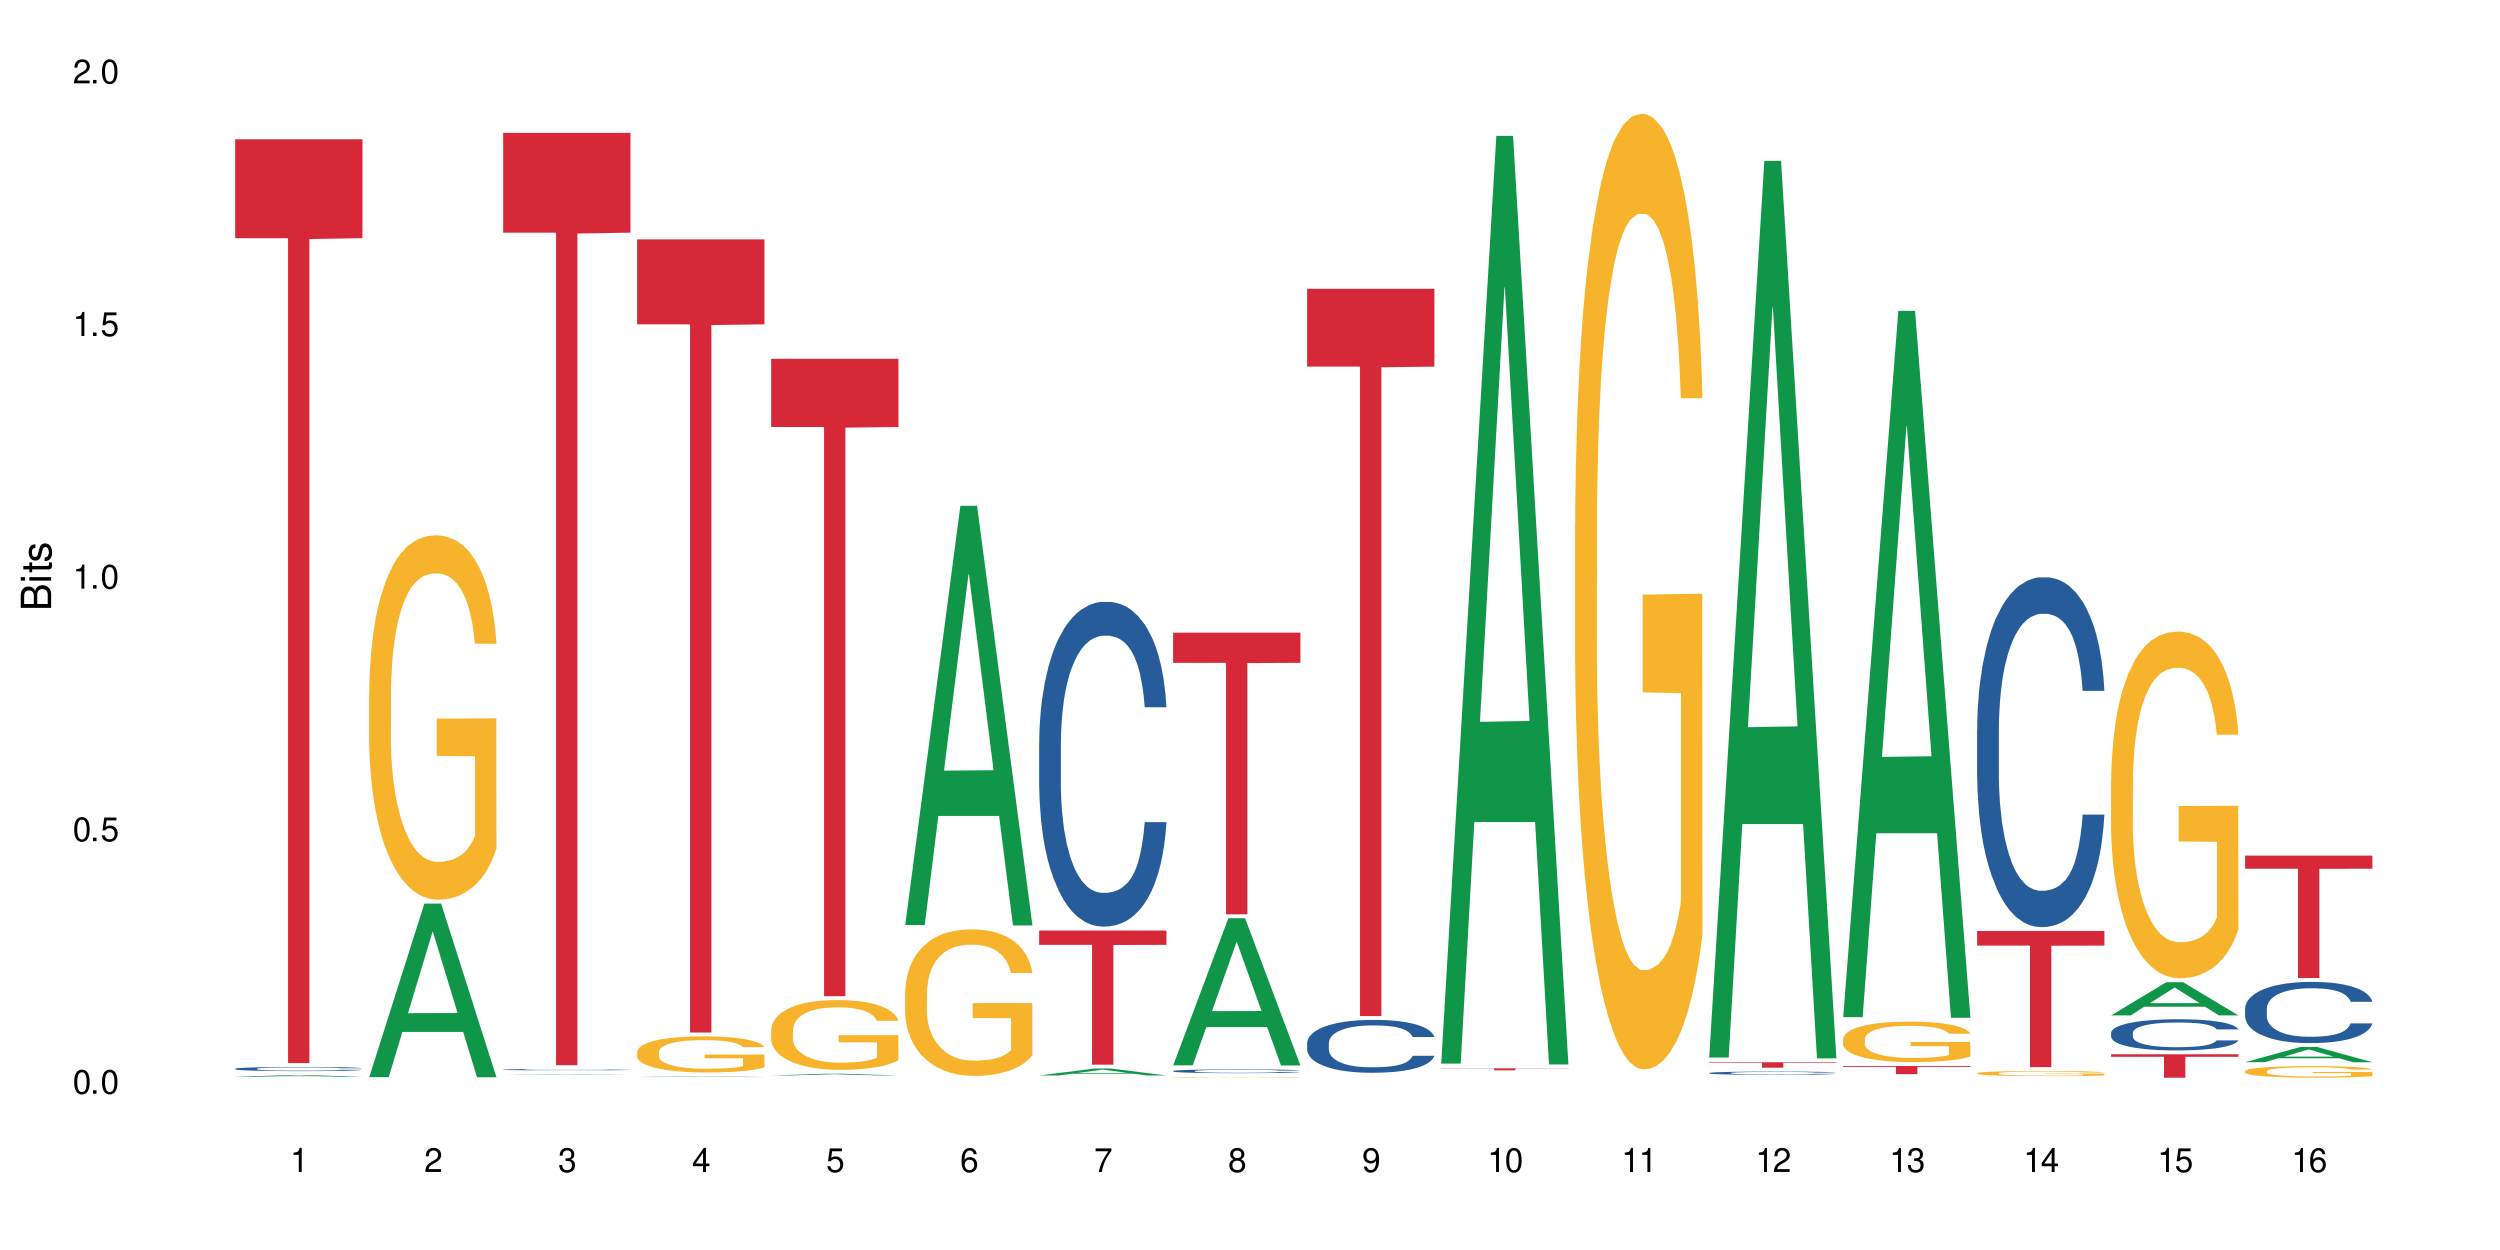 <?xml version="1.0" encoding="UTF-8"?>
<svg xmlns="http://www.w3.org/2000/svg" xmlns:xlink="http://www.w3.org/1999/xlink" width="720" height="360" viewBox="0 0 720 360">
<defs>
<g>
<g id="glyph-0-0">
</g>
<g id="glyph-0-1">
<path d="M 2.641 -6.938 C 2 -6.938 1.422 -6.656 1.078 -6.172 C 0.641 -5.562 0.406 -4.641 0.406 -3.359 C 0.406 -1.016 1.188 0.219 2.641 0.219 C 4.078 0.219 4.859 -1.016 4.859 -3.297 C 4.859 -4.641 4.656 -5.547 4.203 -6.172 C 3.844 -6.656 3.281 -6.938 2.641 -6.938 Z M 2.641 -6.188 C 3.547 -6.188 4 -5.25 4 -3.375 C 4 -1.406 3.562 -0.484 2.625 -0.484 C 1.734 -0.484 1.281 -1.438 1.281 -3.344 C 1.281 -5.25 1.734 -6.188 2.641 -6.188 Z M 2.641 -6.188 "/>
</g>
<g id="glyph-0-2">
<path d="M 1.828 -1 L 0.828 -1 L 0.828 0 L 1.828 0 Z M 1.828 -1 "/>
</g>
<g id="glyph-0-3">
<path d="M 4.562 -6.797 L 1.062 -6.797 L 0.547 -3.094 L 1.328 -3.094 C 1.719 -3.562 2.047 -3.734 2.578 -3.734 C 3.484 -3.734 4.062 -3.109 4.062 -2.094 C 4.062 -1.125 3.484 -0.531 2.578 -0.531 C 1.828 -0.531 1.375 -0.906 1.188 -1.672 L 0.328 -1.672 C 0.453 -1.109 0.547 -0.844 0.75 -0.594 C 1.125 -0.078 1.828 0.219 2.594 0.219 C 3.969 0.219 4.922 -0.781 4.922 -2.219 C 4.922 -3.562 4.031 -4.484 2.719 -4.484 C 2.25 -4.484 1.859 -4.359 1.469 -4.062 L 1.734 -5.969 L 4.562 -5.969 Z M 4.562 -6.797 "/>
</g>
<g id="glyph-0-4">
<path d="M 2.484 -4.938 L 2.484 0 L 3.328 0 L 3.328 -6.938 L 2.766 -6.938 C 2.469 -5.875 2.281 -5.734 0.984 -5.562 L 0.984 -4.938 Z M 2.484 -4.938 "/>
</g>
<g id="glyph-0-5">
<path d="M 4.859 -0.828 L 1.281 -0.828 C 1.359 -1.406 1.672 -1.781 2.5 -2.281 L 3.469 -2.828 C 4.406 -3.344 4.906 -4.062 4.906 -4.906 C 4.906 -5.484 4.672 -6.031 4.266 -6.406 C 3.859 -6.766 3.375 -6.938 2.719 -6.938 C 1.859 -6.938 1.219 -6.625 0.844 -6.031 C 0.609 -5.672 0.5 -5.234 0.484 -4.531 L 1.328 -4.531 C 1.359 -5.016 1.406 -5.281 1.531 -5.516 C 1.75 -5.938 2.188 -6.203 2.703 -6.203 C 3.469 -6.203 4.031 -5.641 4.031 -4.891 C 4.031 -4.344 3.719 -3.859 3.125 -3.516 L 2.234 -3 C 0.812 -2.172 0.406 -1.531 0.328 -0.016 L 4.859 -0.016 Z M 4.859 -0.828 "/>
</g>
<g id="glyph-0-6">
<path d="M 2.125 -3.188 L 2.578 -3.188 C 3.5 -3.188 3.984 -2.766 3.984 -1.922 C 3.984 -1.062 3.469 -0.531 2.594 -0.531 C 1.656 -0.531 1.203 -1 1.156 -2.016 L 0.312 -2.016 C 0.344 -1.453 0.438 -1.094 0.609 -0.781 C 0.953 -0.109 1.625 0.219 2.547 0.219 C 3.953 0.219 4.859 -0.625 4.859 -1.938 C 4.859 -2.828 4.516 -3.297 3.703 -3.594 C 4.344 -3.844 4.656 -4.328 4.656 -5.031 C 4.656 -6.219 3.875 -6.938 2.578 -6.938 C 1.203 -6.938 0.484 -6.172 0.453 -4.703 L 1.297 -4.703 C 1.312 -5.125 1.344 -5.359 1.453 -5.578 C 1.641 -5.969 2.062 -6.203 2.594 -6.203 C 3.344 -6.203 3.797 -5.75 3.797 -5 C 3.797 -4.516 3.609 -4.219 3.25 -4.047 C 3.016 -3.953 2.703 -3.922 2.125 -3.906 Z M 2.125 -3.188 "/>
</g>
<g id="glyph-0-7">
<path d="M 3.141 -1.672 L 3.141 0 L 3.984 0 L 3.984 -1.672 L 4.984 -1.672 L 4.984 -2.438 L 3.984 -2.438 L 3.984 -6.938 L 3.359 -6.938 L 0.266 -2.578 L 0.266 -1.672 Z M 3.141 -2.438 L 1 -2.438 L 3.141 -5.5 Z M 3.141 -2.438 "/>
</g>
<g id="glyph-0-8">
<path d="M 4.781 -5.125 C 4.609 -6.266 3.891 -6.938 2.844 -6.938 C 2.094 -6.938 1.422 -6.578 1.031 -5.953 C 0.594 -5.266 0.406 -4.422 0.406 -3.172 C 0.406 -2 0.578 -1.25 0.984 -0.641 C 1.359 -0.078 1.953 0.219 2.703 0.219 C 3.984 0.219 4.922 -0.75 4.922 -2.094 C 4.922 -3.375 4.062 -4.281 2.844 -4.281 C 2.172 -4.281 1.641 -4.031 1.281 -3.516 C 1.281 -5.234 1.828 -6.188 2.797 -6.188 C 3.391 -6.188 3.797 -5.797 3.938 -5.125 Z M 2.734 -3.531 C 3.547 -3.531 4.062 -2.953 4.062 -2.031 C 4.062 -1.156 3.484 -0.531 2.703 -0.531 C 1.922 -0.531 1.328 -1.188 1.328 -2.078 C 1.328 -2.938 1.906 -3.531 2.734 -3.531 Z M 2.734 -3.531 "/>
</g>
<g id="glyph-0-9">
<path d="M 4.984 -6.797 L 0.438 -6.797 L 0.438 -5.969 L 4.109 -5.969 C 2.5 -3.656 1.828 -2.234 1.328 0 L 2.219 0 C 2.594 -2.172 3.453 -4.047 4.984 -6.094 Z M 4.984 -6.797 "/>
</g>
<g id="glyph-0-10">
<path d="M 3.75 -3.656 C 4.469 -4.094 4.688 -4.438 4.688 -5.078 C 4.688 -6.172 3.844 -6.938 2.641 -6.938 C 1.438 -6.938 0.594 -6.172 0.594 -5.094 C 0.594 -4.438 0.812 -4.094 1.516 -3.656 C 0.734 -3.266 0.359 -2.703 0.359 -1.922 C 0.359 -0.656 1.281 0.219 2.641 0.219 C 3.984 0.219 4.922 -0.656 4.922 -1.922 C 4.922 -2.703 4.531 -3.266 3.75 -3.656 Z M 2.641 -6.188 C 3.359 -6.188 3.812 -5.75 3.812 -5.062 C 3.812 -4.406 3.344 -3.984 2.641 -3.984 C 1.922 -3.984 1.453 -4.406 1.453 -5.078 C 1.453 -5.75 1.922 -6.188 2.641 -6.188 Z M 2.641 -3.266 C 3.484 -3.266 4.062 -2.719 4.062 -1.906 C 4.062 -1.078 3.484 -0.531 2.625 -0.531 C 1.797 -0.531 1.219 -1.094 1.219 -1.906 C 1.219 -2.719 1.781 -3.266 2.641 -3.266 Z M 2.641 -3.266 "/>
</g>
<g id="glyph-0-11">
<path d="M 0.516 -1.578 C 0.672 -0.453 1.406 0.219 2.438 0.219 C 3.188 0.219 3.859 -0.141 4.266 -0.766 C 4.688 -1.453 4.891 -2.297 4.891 -3.547 C 4.891 -4.719 4.703 -5.453 4.312 -6.078 C 3.938 -6.641 3.344 -6.938 2.594 -6.938 C 1.297 -6.938 0.359 -5.969 0.359 -4.625 C 0.359 -3.344 1.234 -2.453 2.453 -2.453 C 3.094 -2.453 3.578 -2.672 4.016 -3.203 C 4 -1.484 3.469 -0.531 2.5 -0.531 C 1.906 -0.531 1.484 -0.906 1.359 -1.578 Z M 2.578 -6.203 C 3.375 -6.203 3.969 -5.531 3.969 -4.641 C 3.969 -3.797 3.391 -3.188 2.547 -3.188 C 1.734 -3.188 1.234 -3.766 1.234 -4.688 C 1.234 -5.562 1.797 -6.203 2.578 -6.203 Z M 2.578 -6.203 "/>
</g>
<g id="glyph-1-0">
</g>
<g id="glyph-1-1">
<path d="M 0 -0.953 L 0 -4.891 C 0 -5.719 -0.234 -6.344 -0.734 -6.797 C -1.188 -7.234 -1.812 -7.469 -2.5 -7.469 C -3.547 -7.469 -4.188 -7 -4.625 -5.875 C -4.984 -6.688 -5.625 -7.094 -6.531 -7.094 C -7.172 -7.094 -7.734 -6.859 -8.141 -6.391 C -8.562 -5.922 -8.75 -5.344 -8.75 -4.5 L -8.75 -0.953 Z M -4.984 -2.062 L -7.766 -2.062 L -7.766 -4.219 C -7.766 -4.844 -7.688 -5.203 -7.453 -5.5 C -7.219 -5.812 -6.859 -5.969 -6.375 -5.969 C -5.891 -5.969 -5.531 -5.812 -5.297 -5.5 C -5.062 -5.203 -4.984 -4.844 -4.984 -4.219 Z M -0.984 -2.062 L -4 -2.062 L -4 -4.781 C -4 -5.766 -3.438 -6.359 -2.484 -6.359 C -1.547 -6.359 -0.984 -5.766 -0.984 -4.781 Z M -0.984 -2.062 "/>
</g>
<g id="glyph-1-2">
<path d="M -6.281 -1.797 L -6.281 -0.797 L 0 -0.797 L 0 -1.797 Z M -8.75 -1.797 L -8.75 -0.797 L -7.484 -0.797 L -7.484 -1.797 Z M -8.75 -1.797 "/>
</g>
<g id="glyph-1-3">
<path d="M -6.281 -3.047 L -6.281 -2.016 L -8.016 -2.016 L -8.016 -1.016 L -6.281 -1.016 L -6.281 -0.172 L -5.469 -0.172 L -5.469 -1.016 L -0.719 -1.016 C -0.078 -1.016 0.281 -1.453 0.281 -2.234 C 0.281 -2.5 0.25 -2.719 0.188 -3.047 L -0.641 -3.047 C -0.609 -2.906 -0.594 -2.766 -0.594 -2.562 C -0.594 -2.141 -0.719 -2.016 -1.156 -2.016 L -5.469 -2.016 L -5.469 -3.047 Z M -6.281 -3.047 "/>
</g>
<g id="glyph-1-4">
<path d="M -4.531 -5.25 C -5.766 -5.25 -6.469 -4.422 -6.469 -2.969 C -6.469 -1.516 -5.719 -0.562 -4.547 -0.562 C -3.562 -0.562 -3.094 -1.062 -2.734 -2.562 L -2.516 -3.484 C -2.344 -4.188 -2.094 -4.469 -1.641 -4.469 C -1.047 -4.469 -0.641 -3.875 -0.641 -3 C -0.641 -2.453 -0.797 -2 -1.062 -1.75 C -1.25 -1.594 -1.422 -1.531 -1.875 -1.469 L -1.875 -0.406 C -0.422 -0.453 0.281 -1.266 0.281 -2.922 C 0.281 -4.5 -0.5 -5.516 -1.719 -5.516 C -2.656 -5.516 -3.172 -4.984 -3.469 -3.734 L -3.703 -2.766 C -3.891 -1.953 -4.156 -1.609 -4.594 -1.609 C -5.188 -1.609 -5.547 -2.125 -5.547 -2.938 C -5.547 -3.75 -5.203 -4.172 -4.531 -4.203 Z M -4.531 -5.25 "/>
</g>
</g>
</defs>
<rect x="-72" y="-36" width="864" height="432" fill="rgb(100%, 100%, 100%)" fill-opacity="1"/>
<path fill-rule="nonzero" fill="rgb(6.275%, 58.824%, 28.235%)" fill-opacity="1" d="M 67.73 310.168 L 67.77 310.168 L 83.633 309.598 L 88.449 309.598 L 104.391 310.172 L 98.789 310.172 L 94.797 310.02 L 77.289 310.02 L 73.371 310.168 L 67.73 310.168 L 78.973 309.957 L 93.191 309.957 L 86.102 309.691 L 85.945 309.691 L 78.934 309.957 L 78.973 309.957 Z M 67.73 310.168 "/>
<path fill-rule="nonzero" fill="rgb(14.51%, 36.078%, 60%)" fill-opacity="1" d="M 67.73 307.801 L 67.777 307.801 L 67.777 307.773 L 67.91 307.73 L 68.223 307.68 L 68.535 307.641 L 69.34 307.578 L 70.457 307.516 L 71.621 307.465 L 72.469 307.438 L 73.23 307.414 L 74.973 307.375 L 76.09 307.352 L 77.297 307.336 L 78.773 307.316 L 79.848 307.305 L 82.262 307.285 L 84.051 307.277 L 88.43 307.277 L 90.219 307.281 L 91.516 307.285 L 92.945 307.293 L 94.152 307.305 L 96.254 307.328 L 98.133 307.359 L 98.98 307.379 L 100.324 307.41 L 101.352 307.445 L 102.066 307.473 L 102.871 307.516 L 103.586 307.562 L 104.125 307.621 L 104.391 307.668 L 98.133 307.668 L 97.82 307.625 L 97.461 307.59 L 96.793 307.543 L 96.121 307.512 L 95.184 307.48 L 94.332 307.457 L 93.172 307.438 L 92.141 307.426 L 91.07 307.414 L 90.039 307.406 L 88.074 307.402 L 84.945 307.402 L 83.199 307.414 L 82.262 307.422 L 80.918 307.438 L 79.98 307.449 L 78.863 307.473 L 78.102 307.492 L 77.164 307.52 L 76.492 307.543 L 75.734 307.582 L 75.285 307.609 L 74.883 307.641 L 74.527 307.676 L 74.258 307.715 L 74.078 307.754 L 73.988 307.797 L 73.988 307.965 L 74.078 308.004 L 74.305 308.051 L 74.883 308.121 L 75.734 308.176 L 76.719 308.223 L 77.656 308.258 L 78.191 308.273 L 78.906 308.289 L 80.027 308.312 L 81.637 308.336 L 82.574 308.344 L 84.004 308.352 L 85.48 308.355 L 87.449 308.355 L 89.191 308.352 L 90.352 308.348 L 91.559 308.336 L 93.215 308.32 L 94.242 308.301 L 95.137 308.281 L 95.809 308.258 L 96.254 308.242 L 96.926 308.207 L 97.461 308.172 L 97.863 308.133 L 98.133 308.094 L 104.391 308.094 L 104.125 308.137 L 103.723 308.18 L 103.32 308.215 L 102.691 308.25 L 101.977 308.285 L 100.949 308.324 L 100.102 308.352 L 98.98 308.379 L 97.953 308.398 L 96.836 308.418 L 95.184 308.438 L 94.109 308.449 L 92.945 308.461 L 91.559 308.469 L 89.816 308.477 L 87.938 308.48 L 84.316 308.48 L 82.934 308.477 L 81.098 308.465 L 78.82 308.445 L 77.164 308.426 L 75.867 308.402 L 74.75 308.383 L 73.5 308.352 L 71.891 308.305 L 70.906 308.266 L 70.234 308.234 L 69.473 308.191 L 68.938 308.152 L 68.312 308.09 L 67.863 308.012 L 67.73 307.953 Z M 67.73 307.801 "/>
<path fill-rule="nonzero" fill="rgb(83.922%, 15.686%, 22.353%)" fill-opacity="1" d="M 67.73 40.113 L 104.391 40.113 L 104.391 68.594 L 89.113 68.844 L 89.113 306.16 L 82.965 306.16 L 82.965 69.094 L 82.875 68.594 L 67.73 68.594 Z M 67.73 40.113 "/>
<path fill-rule="nonzero" fill="rgb(6.275%, 58.824%, 28.235%)" fill-opacity="1" d="M 106.32 310.211 L 106.359 310.164 L 122.223 260.23 L 127.039 260.23 L 142.98 310.258 L 137.383 310.258 L 133.387 297.199 L 115.879 297.199 L 111.961 310.211 L 106.32 310.211 L 117.562 291.797 L 131.781 291.75 L 124.691 268.406 L 124.613 268.359 L 124.535 268.5 L 117.523 291.75 L 117.562 291.797 Z M 106.32 310.211 "/>
<path fill-rule="nonzero" fill="rgb(96.863%, 70.196%, 16.863%)" fill-opacity="1" d="M 106.32 199.109 L 106.367 199.012 L 106.367 197.098 L 106.543 192.781 L 106.992 186.84 L 107.574 181.949 L 108.199 178.117 L 108.602 176.105 L 109.273 173.227 L 109.852 171.121 L 111.328 166.805 L 113.207 162.781 L 114.234 161.055 L 115.398 159.426 L 117.051 157.602 L 117.812 156.934 L 120.137 155.398 L 122.773 154.441 L 125.68 154.152 L 127.02 154.25 L 128.855 154.633 L 131.359 155.688 L 132.789 156.645 L 133.906 157.602 L 135.07 158.848 L 136.5 160.766 L 137.84 163.066 L 138.914 165.367 L 139.988 168.242 L 140.879 171.312 L 141.641 174.664 L 142.312 178.691 L 142.715 182.047 L 142.98 185.402 L 136.77 185.402 L 136.41 182.047 L 136.008 179.457 L 135.336 176.297 L 134.668 173.996 L 133.996 172.172 L 132.742 169.68 L 131.672 168.148 L 130.328 166.805 L 129.031 165.941 L 127.559 165.367 L 126.664 165.176 L 124.293 165.176 L 122.148 165.848 L 120.895 166.613 L 120.004 167.379 L 118.75 168.82 L 117.988 169.969 L 117.543 170.734 L 116.203 173.707 L 115.309 176.391 L 114.816 178.211 L 114.191 181.09 L 113.742 183.676 L 113.25 187.512 L 112.984 190.387 L 112.625 196.906 L 112.582 214.16 L 112.715 217.801 L 112.984 221.73 L 113.34 225.184 L 113.879 228.824 L 114.414 231.605 L 115.352 235.344 L 116.156 237.836 L 116.781 239.465 L 117.988 242.055 L 118.48 242.918 L 119.645 244.641 L 120.852 245.984 L 122.328 247.133 L 123.445 247.711 L 125.234 248.188 L 127.512 248.188 L 130.195 247.613 L 131.895 246.848 L 133.059 246.078 L 133.816 245.41 L 134.754 244.355 L 135.426 243.395 L 136.051 242.34 L 136.812 240.711 L 136.812 217.801 L 125.77 217.707 L 125.77 206.969 L 142.938 206.875 L 142.98 244.355 L 142.043 246.941 L 140.879 249.434 L 139.762 251.352 L 138.602 252.98 L 136.945 254.801 L 135.605 255.953 L 133.547 257.293 L 131.672 258.156 L 129.703 258.734 L 127.961 259.02 L 125.902 259.117 L 124.07 258.926 L 122.102 258.348 L 120.539 257.582 L 119.109 256.625 L 117.676 255.379 L 115.891 253.363 L 114.727 251.734 L 113.52 249.723 L 112.312 247.324 L 111.238 244.738 L 110.523 242.723 L 109.809 240.426 L 109.047 237.547 L 108.332 234.289 L 107.797 231.316 L 107.305 227.961 L 106.945 224.801 L 106.59 220.484 L 106.41 217.035 L 106.32 214.062 Z M 106.32 199.109 "/>
<path fill-rule="nonzero" fill="rgb(6.275%, 58.824%, 28.235%)" fill-opacity="1" d="M 144.91 309.531 L 144.949 309.531 L 160.812 309.371 L 165.633 309.371 L 181.574 309.531 L 175.973 309.531 L 171.977 309.488 L 154.469 309.488 L 150.551 309.531 L 144.91 309.531 L 156.152 309.473 L 170.371 309.473 L 163.281 309.398 L 163.125 309.398 L 156.113 309.473 L 156.152 309.473 Z M 144.91 309.531 "/>
<path fill-rule="nonzero" fill="rgb(14.51%, 36.078%, 60%)" fill-opacity="1" d="M 144.91 308.047 L 144.957 308.047 L 144.957 308.039 L 145.09 308.023 L 145.402 308.008 L 145.715 307.996 L 146.52 307.977 L 147.641 307.957 L 148.801 307.941 L 149.652 307.934 L 150.41 307.926 L 152.156 307.914 L 153.273 307.906 L 154.48 307.902 L 155.953 307.898 L 157.027 307.895 L 159.441 307.887 L 161.23 307.887 L 162.617 307.883 L 165.613 307.883 L 167.398 307.887 L 168.695 307.887 L 170.129 307.891 L 171.336 307.895 L 173.434 307.902 L 175.312 307.91 L 176.164 307.914 L 177.504 307.926 L 178.531 307.938 L 179.246 307.945 L 180.051 307.957 L 180.77 307.973 L 181.305 307.992 L 181.574 308.004 L 175.312 308.004 L 175 307.992 L 174.645 307.98 L 173.301 307.957 L 172.363 307.949 L 171.512 307.941 L 170.352 307.934 L 169.324 307.93 L 168.25 307.926 L 167.223 307.926 L 165.254 307.922 L 162.973 307.922 L 162.125 307.926 L 160.379 307.926 L 159.441 307.93 L 158.102 307.934 L 157.16 307.938 L 156.043 307.945 L 155.285 307.949 L 154.344 307.961 L 153.676 307.969 L 152.914 307.98 L 152.469 307.988 L 152.066 307.996 L 151.707 308.008 L 151.438 308.02 L 151.262 308.031 L 151.172 308.043 L 151.172 308.098 L 151.262 308.109 L 151.484 308.125 L 152.066 308.145 L 152.914 308.164 L 153.898 308.176 L 154.836 308.188 L 155.375 308.191 L 156.09 308.199 L 157.207 308.203 L 158.816 308.211 L 159.754 308.215 L 161.184 308.215 L 162.66 308.219 L 164.629 308.219 L 166.371 308.215 L 167.535 308.215 L 168.742 308.211 L 170.395 308.207 L 171.422 308.199 L 172.316 308.195 L 172.988 308.188 L 173.434 308.184 L 174.105 308.172 L 174.645 308.16 L 175.047 308.148 L 175.312 308.137 L 181.574 308.137 L 181.305 308.152 L 180.902 308.164 L 180.5 308.172 L 179.875 308.184 L 179.156 308.195 L 178.129 308.207 L 177.281 308.215 L 176.164 308.223 L 175.133 308.23 L 174.016 308.238 L 172.363 308.242 L 171.289 308.246 L 170.129 308.25 L 168.742 308.254 L 166.996 308.254 L 165.121 308.258 L 161.5 308.258 L 160.113 308.254 L 158.281 308.25 L 156 308.246 L 154.344 308.238 L 153.047 308.23 L 151.93 308.227 L 150.68 308.215 L 149.07 308.203 L 148.086 308.191 L 147.414 308.18 L 146.656 308.168 L 146.117 308.156 L 145.492 308.137 L 145.047 308.113 L 144.91 308.094 Z M 144.91 308.047 "/>
<path fill-rule="nonzero" fill="rgb(83.922%, 15.686%, 22.353%)" fill-opacity="1" d="M 144.91 38.262 L 181.574 38.262 L 181.574 67.004 L 166.293 67.258 L 166.293 306.77 L 160.145 306.77 L 160.145 67.508 L 160.059 67.004 L 144.91 67.004 Z M 144.91 38.262 "/>
<path fill-rule="nonzero" fill="rgb(6.275%, 58.824%, 28.235%)" fill-opacity="1" d="M 183.5 310.191 L 183.543 310.191 L 199.402 309.988 L 204.223 309.988 L 220.164 310.191 L 214.562 310.191 L 210.566 310.141 L 193.059 310.141 L 189.141 310.191 L 183.5 310.191 L 194.742 310.117 L 208.961 310.117 L 201.871 310.02 L 201.715 310.02 L 194.703 310.117 L 194.742 310.117 Z M 183.5 310.191 "/>
<path fill-rule="nonzero" fill="rgb(96.863%, 70.196%, 16.863%)" fill-opacity="1" d="M 183.5 302.934 L 183.547 302.922 L 183.547 302.734 L 183.727 302.305 L 184.172 301.719 L 184.754 301.234 L 185.379 300.855 L 185.781 300.656 L 186.453 300.371 L 187.035 300.164 L 188.508 299.734 L 190.387 299.336 L 191.414 299.164 L 192.578 299.004 L 194.23 298.824 L 194.992 298.758 L 197.316 298.605 L 199.953 298.512 L 202.859 298.484 L 204.203 298.492 L 206.035 298.531 L 208.539 298.633 L 209.969 298.73 L 211.086 298.824 L 212.25 298.949 L 213.68 299.137 L 215.02 299.363 L 216.094 299.594 L 217.168 299.879 L 218.062 300.18 L 218.82 300.512 L 219.492 300.91 L 219.895 301.242 L 220.164 301.574 L 213.949 301.574 L 213.59 301.242 L 213.188 300.988 L 212.52 300.676 L 211.848 300.445 L 211.176 300.266 L 209.926 300.02 L 208.852 299.867 L 207.512 299.734 L 206.215 299.648 L 204.738 299.594 L 203.844 299.574 L 201.477 299.574 L 199.328 299.641 L 198.078 299.715 L 197.184 299.793 L 195.93 299.934 L 195.172 300.047 L 194.723 300.125 L 193.383 300.418 L 192.488 300.684 L 191.996 300.863 L 191.371 301.148 L 190.922 301.406 L 190.434 301.785 L 190.164 302.07 L 189.805 302.715 L 189.762 304.422 L 189.895 304.781 L 190.164 305.172 L 190.52 305.512 L 191.059 305.875 L 191.594 306.148 L 192.531 306.52 L 193.336 306.766 L 193.965 306.926 L 195.172 307.184 L 195.664 307.27 L 196.824 307.441 L 198.031 307.574 L 199.508 307.688 L 200.625 307.742 L 202.414 307.789 L 204.695 307.789 L 207.375 307.734 L 209.074 307.656 L 210.238 307.582 L 210.996 307.516 L 211.938 307.41 L 212.605 307.316 L 213.234 307.211 L 213.992 307.051 L 213.992 304.781 L 202.949 304.773 L 202.949 303.711 L 220.117 303.703 L 220.164 307.41 L 219.223 307.668 L 218.062 307.914 L 216.945 308.105 L 215.781 308.266 L 214.129 308.445 L 212.785 308.559 L 210.73 308.691 L 208.852 308.777 L 206.883 308.836 L 205.141 308.863 L 203.086 308.871 L 201.25 308.852 L 199.285 308.797 L 197.719 308.719 L 196.289 308.625 L 194.859 308.504 L 193.07 308.305 L 191.906 308.141 L 190.699 307.941 L 189.492 307.707 L 188.418 307.449 L 187.703 307.25 L 186.988 307.023 L 186.23 306.738 L 185.516 306.414 L 184.977 306.121 L 184.484 305.789 L 184.129 305.477 L 183.77 305.047 L 183.59 304.707 L 183.5 304.414 Z M 183.5 302.934 "/>
<path fill-rule="nonzero" fill="rgb(83.922%, 15.686%, 22.353%)" fill-opacity="1" d="M 183.5 68.953 L 220.164 68.953 L 220.164 93.406 L 204.883 93.617 L 204.883 297.367 L 198.738 297.367 L 198.738 93.832 L 198.648 93.406 L 183.5 93.406 Z M 183.5 68.953 "/>
<path fill-rule="nonzero" fill="rgb(6.275%, 58.824%, 28.235%)" fill-opacity="1" d="M 222.094 309.734 L 222.133 309.734 L 237.996 309.23 L 242.812 309.23 L 258.754 309.734 L 253.152 309.734 L 249.156 309.602 L 231.648 309.602 L 227.73 309.734 L 222.094 309.734 L 233.332 309.547 L 247.551 309.547 L 240.461 309.312 L 240.305 309.312 L 233.293 309.547 L 233.332 309.547 Z M 222.094 309.734 "/>
<path fill-rule="nonzero" fill="rgb(96.863%, 70.196%, 16.863%)" fill-opacity="1" d="M 222.094 296.629 L 222.137 296.613 L 222.137 296.246 L 222.316 295.418 L 222.762 294.281 L 223.344 293.348 L 223.969 292.613 L 224.371 292.227 L 225.043 291.676 L 225.625 291.273 L 227.098 290.449 L 228.977 289.676 L 230.004 289.348 L 231.168 289.035 L 232.82 288.688 L 233.582 288.559 L 235.906 288.266 L 238.543 288.082 L 241.449 288.027 L 242.793 288.043 L 244.625 288.117 L 247.129 288.32 L 248.559 288.504 L 249.676 288.688 L 250.84 288.926 L 252.27 289.293 L 253.613 289.73 L 254.684 290.172 L 255.758 290.723 L 256.652 291.309 L 257.41 291.953 L 258.082 292.723 L 258.484 293.363 L 258.754 294.008 L 252.539 294.008 L 252.18 293.363 L 251.777 292.867 L 251.109 292.266 L 250.438 291.824 L 249.766 291.477 L 248.516 290.996 L 247.441 290.703 L 246.102 290.449 L 244.805 290.281 L 243.328 290.172 L 242.434 290.137 L 240.066 290.137 L 237.918 290.266 L 236.668 290.41 L 235.773 290.559 L 234.52 290.832 L 233.762 291.055 L 233.312 291.199 L 231.973 291.77 L 231.078 292.281 L 230.586 292.629 L 229.961 293.18 L 229.516 293.676 L 229.023 294.41 L 228.754 294.961 L 228.395 296.207 L 228.352 299.512 L 228.484 300.207 L 228.754 300.961 L 229.113 301.621 L 229.648 302.316 L 230.184 302.852 L 231.125 303.566 L 231.93 304.043 L 232.555 304.355 L 233.762 304.848 L 234.254 305.016 L 235.414 305.344 L 236.621 305.602 L 238.098 305.82 L 239.215 305.934 L 241.004 306.023 L 243.285 306.023 L 245.965 305.914 L 247.664 305.766 L 248.828 305.621 L 249.586 305.492 L 250.527 305.289 L 251.199 305.105 L 251.824 304.906 L 252.582 304.594 L 252.582 300.207 L 241.539 300.188 L 241.539 298.133 L 258.707 298.117 L 258.754 305.289 L 257.812 305.785 L 256.652 306.262 L 255.535 306.629 L 254.371 306.941 L 252.719 307.289 L 251.375 307.508 L 249.32 307.766 L 247.441 307.93 L 245.477 308.043 L 243.73 308.098 L 241.676 308.113 L 239.84 308.078 L 237.875 307.969 L 236.309 307.82 L 234.879 307.637 L 233.449 307.398 L 231.66 307.016 L 230.496 306.703 L 229.289 306.316 L 228.082 305.859 L 227.012 305.363 L 226.293 304.977 L 225.578 304.539 L 224.82 303.988 L 224.105 303.363 L 223.566 302.793 L 223.074 302.152 L 222.719 301.547 L 222.359 300.723 L 222.184 300.062 L 222.094 299.492 Z M 222.094 296.629 "/>
<path fill-rule="nonzero" fill="rgb(83.922%, 15.686%, 22.353%)" fill-opacity="1" d="M 222.094 103.336 L 258.754 103.336 L 258.754 122.984 L 243.473 123.16 L 243.473 286.91 L 237.328 286.91 L 237.328 123.332 L 237.238 122.984 L 222.094 122.984 Z M 222.094 103.336 "/>
<path fill-rule="nonzero" fill="rgb(6.275%, 58.824%, 28.235%)" fill-opacity="1" d="M 260.684 266.426 L 260.723 266.312 L 276.586 145.676 L 281.402 145.676 L 297.344 266.539 L 291.742 266.539 L 287.746 234.992 L 270.238 234.992 L 266.324 266.426 L 260.684 266.426 L 271.922 221.938 L 286.141 221.824 L 279.051 165.422 L 278.973 165.309 L 278.895 165.648 L 271.883 221.824 L 271.922 221.938 Z M 260.684 266.426 "/>
<path fill-rule="nonzero" fill="rgb(96.863%, 70.196%, 16.863%)" fill-opacity="1" d="M 260.684 285.734 L 260.727 285.695 L 260.727 284.926 L 260.906 283.191 L 261.352 280.801 L 261.934 278.836 L 262.559 277.293 L 262.961 276.484 L 263.633 275.328 L 264.215 274.477 L 265.691 272.742 L 267.566 271.125 L 268.598 270.43 L 269.758 269.777 L 271.414 269.043 L 272.172 268.773 L 274.496 268.156 L 277.137 267.77 L 280.043 267.656 L 281.383 267.695 L 283.215 267.848 L 285.719 268.273 L 287.148 268.656 L 288.27 269.043 L 289.43 269.543 L 290.859 270.316 L 292.203 271.242 L 293.273 272.164 L 294.348 273.32 L 295.242 274.555 L 296.004 275.906 L 296.672 277.523 L 297.074 278.871 L 297.344 280.223 L 291.129 280.223 L 290.77 278.871 L 290.367 277.832 L 289.699 276.559 L 289.027 275.637 L 288.355 274.902 L 287.105 273.898 L 286.031 273.285 L 284.691 272.742 L 283.395 272.398 L 281.918 272.164 L 281.023 272.09 L 278.656 272.09 L 276.508 272.359 L 275.258 272.668 L 274.363 272.977 L 273.113 273.555 L 272.352 274.016 L 271.906 274.324 L 270.562 275.52 L 269.668 276.598 L 269.176 277.332 L 268.551 278.488 L 268.105 279.527 L 267.613 281.07 L 267.344 282.227 L 266.988 284.848 L 266.941 291.785 L 267.074 293.25 L 267.344 294.832 L 267.703 296.219 L 268.238 297.684 L 268.773 298.801 L 269.715 300.305 L 270.52 301.309 L 271.145 301.965 L 272.352 303.004 L 272.844 303.352 L 274.004 304.043 L 275.211 304.586 L 276.688 305.047 L 277.805 305.277 L 279.594 305.473 L 281.875 305.473 L 284.559 305.238 L 286.254 304.93 L 287.418 304.621 L 288.18 304.352 L 289.117 303.93 L 289.789 303.543 L 290.414 303.121 L 291.172 302.465 L 291.172 293.25 L 280.129 293.211 L 280.129 288.895 L 297.297 288.855 L 297.344 303.93 L 296.406 304.969 L 295.242 305.973 L 294.125 306.742 L 292.961 307.398 L 291.309 308.129 L 289.965 308.594 L 287.91 309.133 L 286.031 309.48 L 284.066 309.711 L 282.32 309.828 L 280.266 309.867 L 278.434 309.789 L 276.465 309.559 L 274.898 309.25 L 273.469 308.863 L 272.039 308.363 L 270.25 307.551 L 269.086 306.898 L 267.879 306.086 L 266.672 305.125 L 265.602 304.082 L 264.887 303.273 L 264.168 302.348 L 263.41 301.191 L 262.695 299.883 L 262.156 298.688 L 261.668 297.336 L 261.309 296.066 L 260.949 294.332 L 260.773 292.941 L 260.684 291.746 Z M 260.684 285.734 "/>
<path fill-rule="nonzero" fill="rgb(6.275%, 58.824%, 28.235%)" fill-opacity="1" d="M 299.273 309.734 L 299.312 309.734 L 315.176 307.738 L 319.992 307.738 L 335.934 309.738 L 330.332 309.738 L 326.336 309.215 L 308.828 309.215 L 304.914 309.734 L 299.273 309.734 L 310.516 309 L 324.73 308.996 L 317.641 308.062 L 317.562 308.062 L 317.484 308.066 L 310.477 308.996 L 310.516 309 Z M 299.273 309.734 "/>
<path fill-rule="nonzero" fill="rgb(14.51%, 36.078%, 60%)" fill-opacity="1" d="M 299.273 214.043 L 299.316 213.957 L 299.316 211.902 L 299.453 208.656 L 299.766 204.551 L 300.078 201.73 L 300.883 196.688 L 302 191.812 L 303.164 188.051 L 304.012 185.828 L 304.773 184.121 L 306.516 180.957 L 307.633 179.332 L 308.84 177.879 L 310.316 176.426 L 311.391 175.57 L 313.805 174.203 L 315.59 173.605 L 316.977 173.348 L 319.973 173.348 L 321.762 173.691 L 323.059 174.117 L 324.488 174.801 L 325.695 175.57 L 327.797 177.453 L 329.676 179.844 L 330.523 181.215 L 331.867 183.863 L 332.895 186.43 L 333.609 188.652 L 334.414 191.812 L 335.129 195.66 L 335.664 200.02 L 335.934 203.695 L 329.676 203.695 L 329.363 200.277 L 329.004 197.629 L 328.332 194.121 L 327.664 191.645 L 326.723 189.164 L 325.875 187.539 L 324.711 185.914 L 323.684 184.891 L 322.609 184.121 L 321.582 183.605 L 319.613 183.094 L 317.336 183.094 L 316.484 183.266 L 314.742 183.949 L 313.805 184.547 L 312.461 185.742 L 311.523 186.855 L 310.406 188.566 L 309.645 190.02 L 308.707 192.242 L 308.035 194.207 L 307.277 197.027 L 306.828 199.164 L 306.426 201.559 L 306.07 204.379 L 305.801 207.371 L 305.621 210.535 L 305.531 213.613 L 305.531 226.863 L 305.621 229.941 L 305.844 233.531 L 306.426 238.746 L 307.277 243.277 L 308.258 246.871 L 309.199 249.434 L 309.734 250.633 L 310.449 252 L 311.566 253.707 L 313.176 255.418 L 314.117 256.102 L 315.547 256.785 L 317.023 257.129 L 318.988 257.129 L 320.734 256.785 L 321.895 256.359 L 323.102 255.676 L 324.758 254.223 L 325.785 252.855 L 326.68 251.23 L 327.352 249.605 L 327.797 248.238 L 328.469 245.586 L 329.004 242.68 L 329.406 239.688 L 329.676 236.781 L 335.934 236.781 L 335.664 240.203 L 335.262 243.535 L 334.859 246.016 L 334.234 249.008 L 333.52 251.656 L 332.492 254.648 L 331.641 256.617 L 330.523 258.754 L 329.496 260.375 L 328.379 261.832 L 326.723 263.539 L 325.652 264.395 L 324.488 265.164 L 323.102 265.848 L 321.359 266.445 L 319.48 266.789 L 317.738 266.875 L 315.859 266.703 L 314.473 266.359 L 312.641 265.594 L 310.359 264.055 L 308.707 262.43 L 307.41 260.805 L 306.293 259.094 L 305.039 256.785 L 303.43 253.023 L 302.445 250.117 L 301.777 247.723 L 301.016 244.391 L 300.48 241.398 L 299.855 236.609 L 299.406 230.539 L 299.273 225.84 Z M 299.273 214.043 "/>
<path fill-rule="nonzero" fill="rgb(83.922%, 15.686%, 22.353%)" fill-opacity="1" d="M 299.273 267.988 L 335.934 267.988 L 335.934 272.125 L 320.656 272.16 L 320.656 306.621 L 314.508 306.621 L 314.508 272.195 L 314.418 272.125 L 299.273 272.125 Z M 299.273 267.988 "/>
<path fill-rule="nonzero" fill="rgb(6.275%, 58.824%, 28.235%)" fill-opacity="1" d="M 337.863 306.824 L 337.902 306.781 L 353.766 264.449 L 358.582 264.449 L 374.523 306.863 L 368.922 306.863 L 364.93 295.789 L 347.422 295.789 L 343.504 306.824 L 337.863 306.824 L 349.105 291.211 L 363.32 291.172 L 356.234 271.379 L 356.156 271.336 L 356.074 271.457 L 349.066 291.172 L 349.105 291.211 Z M 337.863 306.824 "/>
<path fill-rule="nonzero" fill="rgb(14.51%, 36.078%, 60%)" fill-opacity="1" d="M 337.863 308.453 L 337.906 308.453 L 337.906 308.43 L 338.043 308.391 L 338.355 308.344 L 338.668 308.309 L 339.473 308.25 L 340.59 308.195 L 341.754 308.148 L 342.602 308.125 L 343.363 308.105 L 345.105 308.066 L 346.223 308.047 L 347.43 308.031 L 348.906 308.016 L 349.98 308.004 L 352.395 307.988 L 354.184 307.98 L 355.566 307.977 L 358.562 307.977 L 360.352 307.98 L 361.648 307.988 L 363.078 307.996 L 364.285 308.004 L 366.387 308.027 L 368.266 308.055 L 369.113 308.07 L 370.457 308.102 L 371.484 308.133 L 372.199 308.156 L 373.004 308.195 L 373.719 308.238 L 374.254 308.289 L 374.523 308.332 L 368.266 308.332 L 367.953 308.293 L 367.594 308.262 L 366.922 308.223 L 366.254 308.191 L 365.312 308.164 L 364.465 308.145 L 363.301 308.125 L 362.273 308.113 L 361.199 308.105 L 360.172 308.098 L 358.207 308.094 L 355.074 308.094 L 353.332 308.102 L 352.395 308.109 L 351.051 308.125 L 350.113 308.137 L 348.996 308.156 L 348.234 308.172 L 347.297 308.199 L 346.625 308.223 L 345.867 308.254 L 345.418 308.281 L 345.016 308.309 L 344.66 308.34 L 344.391 308.375 L 344.211 308.414 L 344.121 308.449 L 344.121 308.605 L 344.211 308.641 L 344.434 308.684 L 345.016 308.746 L 345.867 308.797 L 346.848 308.84 L 347.789 308.871 L 348.324 308.883 L 349.039 308.898 L 350.156 308.922 L 351.766 308.941 L 352.707 308.949 L 354.137 308.957 L 355.613 308.961 L 357.578 308.961 L 359.324 308.957 L 360.484 308.949 L 361.691 308.941 L 363.348 308.926 L 364.375 308.91 L 365.27 308.891 L 365.941 308.871 L 366.387 308.855 L 367.059 308.824 L 367.594 308.789 L 367.996 308.754 L 368.266 308.723 L 374.523 308.723 L 374.254 308.762 L 373.852 308.801 L 373.449 308.828 L 372.824 308.863 L 372.109 308.895 L 371.082 308.93 L 370.23 308.953 L 369.113 308.98 L 368.086 309 L 366.969 309.016 L 365.312 309.035 L 364.242 309.047 L 363.078 309.055 L 361.691 309.062 L 359.949 309.07 L 358.07 309.074 L 354.449 309.074 L 353.062 309.066 L 351.23 309.059 L 348.949 309.043 L 347.297 309.023 L 346 309.004 L 344.883 308.984 L 343.629 308.957 L 342.02 308.91 L 341.039 308.879 L 340.367 308.852 L 339.605 308.812 L 339.07 308.777 L 338.445 308.719 L 337.996 308.648 L 337.863 308.594 Z M 337.863 308.453 "/>
<path fill-rule="nonzero" fill="rgb(96.863%, 70.196%, 16.863%)" fill-opacity="1" d="M 337.863 310.273 L 337.906 310.27 L 338.086 310.262 L 338.535 310.25 L 339.113 310.238 L 339.742 310.234 L 340.145 310.23 L 340.812 310.223 L 341.395 310.219 L 342.871 310.211 L 344.75 310.207 L 345.777 310.203 L 346.938 310.199 L 348.594 310.195 L 349.352 310.195 L 351.68 310.191 L 354.316 310.191 L 357.223 310.188 L 358.562 310.191 L 362.898 310.191 L 364.332 310.195 L 365.449 310.195 L 366.609 310.199 L 368.043 310.203 L 369.383 310.207 L 370.457 310.211 L 371.527 310.215 L 372.422 310.223 L 373.184 310.227 L 373.852 310.234 L 374.254 310.242 L 374.523 310.246 L 368.309 310.246 L 367.953 310.242 L 367.551 310.234 L 366.207 310.227 L 365.539 310.223 L 364.285 310.219 L 363.211 310.215 L 361.871 310.211 L 352.438 310.211 L 351.543 310.215 L 350.293 310.215 L 349.531 310.219 L 349.086 310.219 L 347.742 310.227 L 346.848 310.23 L 346.359 310.234 L 345.73 310.238 L 345.285 310.242 L 344.793 310.25 L 344.523 310.254 L 344.168 310.266 L 344.121 310.301 L 344.258 310.305 L 344.523 310.312 L 344.883 310.32 L 345.418 310.324 L 345.957 310.332 L 346.895 310.336 L 347.699 310.344 L 348.324 310.344 L 349.531 310.352 L 350.023 310.352 L 351.188 310.355 L 352.395 310.355 L 353.867 310.359 L 363.438 310.359 L 364.598 310.355 L 366.297 310.355 L 366.969 310.352 L 367.594 310.352 L 368.355 310.348 L 368.355 310.305 L 357.312 310.305 L 357.312 310.285 L 374.48 310.285 L 374.523 310.355 L 373.586 310.359 L 372.422 310.363 L 371.305 310.367 L 370.145 310.371 L 368.488 310.375 L 367.148 310.375 L 365.09 310.379 L 361.246 310.379 L 359.504 310.383 L 355.613 310.383 L 353.645 310.379 L 352.082 310.379 L 350.648 310.375 L 349.219 310.375 L 347.43 310.371 L 346.27 310.367 L 343.855 310.359 L 342.781 310.355 L 341.352 310.348 L 340.59 310.344 L 339.875 310.336 L 339.34 310.332 L 338.848 310.324 L 338.488 310.32 L 338.133 310.312 L 337.863 310.301 Z M 337.863 310.273 "/>
<path fill-rule="nonzero" fill="rgb(83.922%, 15.686%, 22.353%)" fill-opacity="1" d="M 337.863 182.215 L 374.523 182.215 L 374.523 190.898 L 359.246 190.973 L 359.246 263.332 L 353.098 263.332 L 353.098 191.051 L 353.008 190.898 L 337.863 190.898 Z M 337.863 182.215 "/>
<path fill-rule="nonzero" fill="rgb(14.51%, 36.078%, 60%)" fill-opacity="1" d="M 376.453 300.363 L 376.5 300.348 L 376.5 300.016 L 376.633 299.488 L 376.945 298.82 L 377.258 298.359 L 378.062 297.539 L 379.18 296.746 L 380.344 296.133 L 381.191 295.773 L 381.953 295.492 L 383.695 294.98 L 384.812 294.715 L 386.02 294.48 L 387.496 294.242 L 388.57 294.102 L 390.984 293.879 L 392.773 293.781 L 394.156 293.742 L 397.152 293.742 L 398.941 293.797 L 400.238 293.867 L 401.668 293.977 L 402.875 294.102 L 404.977 294.41 L 406.855 294.797 L 407.703 295.02 L 409.047 295.453 L 410.074 295.871 L 410.789 296.23 L 411.594 296.746 L 412.309 297.371 L 412.848 298.082 L 413.113 298.68 L 406.855 298.68 L 406.543 298.125 L 406.184 297.691 L 405.516 297.121 L 404.844 296.719 L 403.906 296.316 L 403.055 296.051 L 401.891 295.785 L 400.863 295.621 L 399.793 295.492 L 398.762 295.41 L 396.797 295.328 L 394.516 295.328 L 393.668 295.355 L 391.922 295.465 L 390.984 295.562 L 389.641 295.758 L 388.703 295.938 L 387.586 296.219 L 386.824 296.453 L 385.887 296.816 L 385.215 297.137 L 384.457 297.594 L 384.008 297.941 L 383.605 298.332 L 383.25 298.793 L 382.98 299.277 L 382.801 299.793 L 382.711 300.293 L 382.711 302.449 L 382.801 302.949 L 383.027 303.535 L 383.605 304.383 L 384.457 305.121 L 385.441 305.707 L 386.379 306.121 L 386.914 306.316 L 387.629 306.539 L 388.75 306.82 L 390.359 307.098 L 391.297 307.207 L 392.727 307.32 L 394.203 307.375 L 396.168 307.375 L 397.914 307.32 L 399.074 307.25 L 400.281 307.137 L 401.938 306.902 L 402.965 306.68 L 403.859 306.414 L 404.531 306.152 L 404.977 305.93 L 405.648 305.496 L 406.184 305.023 L 406.586 304.535 L 406.855 304.062 L 413.113 304.062 L 412.848 304.621 L 412.445 305.164 L 412.043 305.566 L 411.414 306.055 L 410.699 306.484 L 409.672 306.973 L 408.824 307.293 L 407.703 307.641 L 406.676 307.902 L 405.559 308.141 L 403.906 308.418 L 402.832 308.559 L 401.668 308.684 L 400.281 308.793 L 398.539 308.891 L 396.66 308.945 L 394.918 308.961 L 393.039 308.934 L 391.656 308.879 L 389.82 308.754 L 387.543 308.5 L 385.887 308.238 L 384.59 307.973 L 383.473 307.695 L 382.223 307.32 L 380.613 306.707 L 379.629 306.234 L 378.957 305.844 L 378.195 305.301 L 377.66 304.816 L 377.035 304.035 L 376.586 303.047 L 376.453 302.281 Z M 376.453 300.363 "/>
<path fill-rule="nonzero" fill="rgb(83.922%, 15.686%, 22.353%)" fill-opacity="1" d="M 376.453 83.168 L 413.113 83.168 L 413.113 105.586 L 397.836 105.785 L 397.836 292.625 L 391.688 292.625 L 391.688 105.98 L 391.598 105.586 L 376.453 105.586 Z M 376.453 83.168 "/>
<path fill-rule="nonzero" fill="rgb(6.275%, 58.824%, 28.235%)" fill-opacity="1" d="M 415.043 306.316 L 415.082 306.066 L 430.945 39.133 L 435.762 39.133 L 451.703 306.57 L 446.105 306.57 L 442.109 236.758 L 424.602 236.758 L 420.684 306.316 L 415.043 306.316 L 426.285 207.883 L 440.504 207.629 L 433.414 82.828 L 433.336 82.578 L 433.258 83.328 L 426.246 207.629 L 426.285 207.883 Z M 415.043 306.316 "/>
<path fill-rule="nonzero" fill="rgb(83.922%, 15.686%, 22.353%)" fill-opacity="1" d="M 415.043 307.684 L 451.703 307.684 L 451.703 307.746 L 436.426 307.746 L 436.426 308.262 L 430.277 308.262 L 430.277 307.746 L 415.043 307.746 Z M 415.043 307.684 "/>
<path fill-rule="nonzero" fill="rgb(96.863%, 70.196%, 16.863%)" fill-opacity="1" d="M 453.633 150.625 L 453.68 150.375 L 453.68 145.348 L 453.859 134.035 L 454.305 118.445 L 454.887 105.625 L 455.512 95.57 L 455.914 90.293 L 456.586 82.75 L 457.168 77.219 L 458.641 65.906 L 460.52 55.348 L 461.547 50.824 L 462.711 46.551 L 464.363 41.773 L 465.125 40.012 L 467.449 35.992 L 470.086 33.477 L 472.992 32.723 L 474.336 32.973 L 476.168 33.98 L 478.672 36.746 L 480.102 39.258 L 481.219 41.773 L 482.383 45.039 L 483.812 50.07 L 485.152 56.102 L 486.227 62.137 L 487.301 69.676 L 488.195 77.723 L 488.953 86.52 L 489.625 97.078 L 490.027 105.879 L 490.297 114.676 L 484.082 114.676 L 483.723 105.879 L 483.32 99.09 L 482.648 90.793 L 481.98 84.762 L 481.309 79.984 L 480.059 73.449 L 478.984 69.426 L 477.641 65.906 L 476.348 63.645 L 474.871 62.137 L 473.977 61.633 L 471.605 61.633 L 469.461 63.391 L 468.211 65.402 L 467.316 67.414 L 466.062 71.184 L 465.305 74.203 L 464.855 76.215 L 463.516 84.008 L 462.621 91.047 L 462.129 95.82 L 461.504 103.363 L 461.055 110.152 L 460.562 120.207 L 460.297 127.75 L 459.938 144.844 L 459.895 190.094 L 460.027 199.648 L 460.297 209.953 L 460.652 219.004 L 461.191 228.559 L 461.727 235.848 L 462.664 245.652 L 463.469 252.188 L 464.098 256.461 L 465.305 263.25 L 465.793 265.512 L 466.957 270.035 L 468.164 273.555 L 469.641 276.574 L 470.758 278.082 L 472.547 279.34 L 474.824 279.34 L 477.508 277.828 L 479.207 275.82 L 480.371 273.809 L 481.129 272.047 L 482.07 269.281 L 482.738 266.77 L 483.363 264.004 L 484.125 259.73 L 484.125 199.648 L 473.082 199.395 L 473.082 171.238 L 490.25 170.988 L 490.297 269.281 L 489.355 276.07 L 488.195 282.605 L 487.074 287.633 L 485.914 291.906 L 484.258 296.684 L 482.918 299.699 L 480.863 303.219 L 478.984 305.484 L 477.016 306.992 L 475.273 307.746 L 473.215 307.996 L 471.383 307.492 L 469.418 305.984 L 467.852 303.973 L 466.422 301.461 L 464.988 298.191 L 463.203 292.914 L 462.039 288.641 L 460.832 283.359 L 459.625 277.074 L 458.551 270.289 L 457.836 265.008 L 457.121 258.977 L 456.363 251.434 L 455.645 242.887 L 455.109 235.094 L 454.617 226.293 L 454.262 218 L 453.902 206.688 L 453.723 197.637 L 453.633 189.844 Z M 453.633 150.625 "/>
<path fill-rule="nonzero" fill="rgb(6.275%, 58.824%, 28.235%)" fill-opacity="1" d="M 492.223 304.57 L 492.266 304.328 L 508.125 46.328 L 512.945 46.328 L 528.887 304.812 L 523.285 304.812 L 519.289 237.34 L 501.781 237.34 L 497.863 304.57 L 492.223 304.57 L 503.465 209.43 L 517.684 209.188 L 510.594 88.562 L 510.516 88.32 L 510.438 89.047 L 503.426 209.188 L 503.465 209.43 Z M 492.223 304.57 "/>
<path fill-rule="nonzero" fill="rgb(14.51%, 36.078%, 60%)" fill-opacity="1" d="M 492.223 309.023 L 492.27 309.02 L 492.27 309 L 492.402 308.969 L 492.715 308.926 L 493.027 308.898 L 493.836 308.848 L 494.953 308.797 L 496.113 308.758 L 496.965 308.734 L 497.723 308.719 L 499.469 308.688 L 500.586 308.672 L 501.793 308.656 L 503.266 308.641 L 504.34 308.633 L 506.754 308.617 L 508.543 308.613 L 509.93 308.609 L 512.926 308.609 L 514.711 308.613 L 516.008 308.617 L 517.441 308.625 L 518.648 308.633 L 520.75 308.652 L 522.625 308.676 L 523.477 308.688 L 524.816 308.715 L 525.844 308.742 L 526.559 308.766 L 527.367 308.797 L 528.082 308.836 L 528.617 308.879 L 528.887 308.918 L 522.625 308.918 L 522.312 308.883 L 521.957 308.855 L 521.285 308.82 L 520.613 308.793 L 519.676 308.77 L 518.824 308.754 L 517.664 308.738 L 516.637 308.727 L 515.562 308.719 L 514.535 308.715 L 512.566 308.707 L 510.285 308.707 L 509.438 308.711 L 507.695 308.719 L 506.754 308.723 L 505.414 308.734 L 504.473 308.746 L 503.355 308.762 L 502.598 308.777 L 501.656 308.801 L 500.988 308.82 L 500.227 308.848 L 499.781 308.871 L 499.379 308.895 L 499.02 308.922 L 498.75 308.953 L 498.574 308.984 L 498.484 309.016 L 498.484 309.152 L 498.574 309.184 L 498.797 309.219 L 499.379 309.273 L 500.227 309.316 L 501.211 309.355 L 502.148 309.379 L 502.688 309.391 L 503.402 309.406 L 504.52 309.422 L 506.129 309.441 L 507.066 309.449 L 508.5 309.453 L 509.973 309.457 L 511.941 309.457 L 513.684 309.453 L 514.848 309.449 L 516.055 309.441 L 517.707 309.43 L 518.738 309.414 L 519.629 309.398 L 520.301 309.383 L 520.75 309.367 L 521.418 309.34 L 521.957 309.312 L 522.359 309.281 L 522.625 309.25 L 528.887 309.25 L 528.617 309.285 L 528.215 309.32 L 527.812 309.344 L 527.188 309.375 L 526.473 309.402 L 525.441 309.434 L 524.594 309.453 L 523.477 309.473 L 522.449 309.492 L 521.328 309.504 L 519.676 309.523 L 518.602 309.531 L 517.441 309.539 L 516.055 309.547 L 514.309 309.551 L 512.434 309.555 L 508.812 309.555 L 507.426 309.551 L 505.594 309.543 L 503.312 309.527 L 501.656 309.512 L 500.363 309.496 L 499.242 309.477 L 497.992 309.453 L 496.383 309.418 L 495.398 309.387 L 494.727 309.363 L 493.969 309.328 L 493.434 309.297 L 492.805 309.25 L 492.359 309.188 L 492.223 309.141 Z M 492.223 309.023 "/>
<path fill-rule="nonzero" fill="rgb(83.922%, 15.686%, 22.353%)" fill-opacity="1" d="M 492.223 305.93 L 528.887 305.93 L 528.887 306.098 L 513.605 306.098 L 513.605 307.496 L 507.461 307.496 L 507.461 306.098 L 492.223 306.098 Z M 492.223 305.93 "/>
<path fill-rule="nonzero" fill="rgb(6.275%, 58.824%, 28.235%)" fill-opacity="1" d="M 530.816 292.93 L 530.855 292.738 L 546.719 89.527 L 551.535 89.527 L 567.477 293.121 L 561.875 293.121 L 557.879 239.977 L 540.371 239.977 L 536.453 292.93 L 530.816 292.93 L 542.055 217.992 L 556.273 217.801 L 549.184 122.789 L 549.105 122.598 L 549.027 123.172 L 542.016 217.801 L 542.055 217.992 Z M 530.816 292.93 "/>
<path fill-rule="nonzero" fill="rgb(96.863%, 70.196%, 16.863%)" fill-opacity="1" d="M 530.816 299.23 L 530.859 299.219 L 530.859 299.004 L 531.039 298.527 L 531.484 297.867 L 532.066 297.324 L 532.691 296.898 L 533.094 296.676 L 533.766 296.355 L 534.348 296.121 L 535.82 295.641 L 537.699 295.195 L 538.727 295.004 L 539.891 294.82 L 541.543 294.621 L 542.305 294.543 L 544.629 294.375 L 547.266 294.27 L 550.172 294.234 L 551.516 294.246 L 553.348 294.289 L 555.852 294.406 L 557.281 294.512 L 558.398 294.621 L 559.562 294.758 L 560.992 294.969 L 562.336 295.227 L 563.406 295.48 L 564.48 295.801 L 565.375 296.141 L 566.133 296.516 L 566.805 296.961 L 567.207 297.332 L 567.477 297.707 L 561.262 297.707 L 560.902 297.332 L 560.5 297.047 L 559.832 296.695 L 559.16 296.441 L 558.488 296.238 L 557.238 295.961 L 556.164 295.789 L 554.824 295.641 L 553.527 295.547 L 552.051 295.48 L 551.156 295.461 L 548.789 295.461 L 546.641 295.535 L 545.391 295.621 L 544.496 295.703 L 543.242 295.863 L 542.484 295.992 L 542.035 296.078 L 540.695 296.406 L 539.801 296.707 L 539.309 296.906 L 538.684 297.227 L 538.238 297.516 L 537.746 297.941 L 537.477 298.262 L 537.117 298.984 L 537.074 300.902 L 537.207 301.305 L 537.477 301.742 L 537.836 302.125 L 538.371 302.531 L 538.906 302.84 L 539.848 303.254 L 540.652 303.531 L 541.277 303.711 L 542.484 304 L 542.977 304.094 L 544.137 304.285 L 545.344 304.434 L 546.82 304.562 L 547.938 304.625 L 549.727 304.68 L 552.008 304.68 L 554.688 304.617 L 556.387 304.531 L 557.551 304.445 L 558.309 304.371 L 559.25 304.254 L 559.922 304.148 L 560.547 304.031 L 561.305 303.848 L 561.305 301.305 L 550.262 301.293 L 550.262 300.102 L 567.43 300.09 L 567.477 304.254 L 566.535 304.543 L 565.375 304.816 L 564.258 305.031 L 563.094 305.211 L 561.441 305.414 L 560.098 305.543 L 558.043 305.691 L 556.164 305.785 L 554.199 305.852 L 552.453 305.883 L 550.398 305.895 L 548.562 305.871 L 546.598 305.809 L 545.031 305.723 L 543.602 305.617 L 542.172 305.477 L 540.383 305.254 L 539.219 305.074 L 538.012 304.852 L 536.805 304.586 L 535.734 304.297 L 535.016 304.074 L 534.301 303.816 L 533.543 303.5 L 532.828 303.137 L 532.289 302.805 L 531.797 302.434 L 531.441 302.082 L 531.082 301.602 L 530.902 301.219 L 530.816 300.891 Z M 530.816 299.23 "/>
<path fill-rule="nonzero" fill="rgb(83.922%, 15.686%, 22.353%)" fill-opacity="1" d="M 530.816 307.008 L 567.477 307.008 L 567.477 307.258 L 552.195 307.262 L 552.195 309.344 L 546.051 309.344 L 546.051 307.262 L 545.961 307.258 L 530.816 307.258 Z M 530.816 307.008 "/>
<path fill-rule="nonzero" fill="rgb(14.51%, 36.078%, 60%)" fill-opacity="1" d="M 569.406 210.117 L 569.449 210.023 L 569.449 207.812 L 569.586 204.316 L 569.898 199.895 L 570.211 196.855 L 571.016 191.426 L 572.133 186.176 L 573.293 182.125 L 574.145 179.73 L 574.902 177.887 L 576.648 174.48 L 577.766 172.73 L 578.973 171.168 L 580.449 169.602 L 581.52 168.68 L 583.934 167.207 L 585.723 166.562 L 587.109 166.285 L 590.105 166.285 L 591.895 166.656 L 593.191 167.113 L 594.621 167.852 L 595.828 168.68 L 597.93 170.707 L 599.809 173.285 L 600.656 174.758 L 601.996 177.613 L 603.027 180.375 L 603.742 182.77 L 604.547 186.176 L 605.262 190.32 L 605.797 195.016 L 606.066 198.977 L 599.809 198.977 L 599.492 195.293 L 599.137 192.438 L 598.465 188.66 L 597.797 185.992 L 596.855 183.32 L 596.008 181.57 L 594.844 179.82 L 593.816 178.719 L 592.742 177.887 L 591.715 177.336 L 589.746 176.785 L 587.469 176.785 L 586.617 176.969 L 584.875 177.703 L 583.934 178.348 L 582.594 179.637 L 581.656 180.836 L 580.539 182.676 L 579.777 184.242 L 578.84 186.637 L 578.168 188.754 L 577.406 191.793 L 576.961 194.094 L 576.559 196.672 L 576.199 199.711 L 575.934 202.934 L 575.754 206.34 L 575.664 209.656 L 575.664 223.93 L 575.754 227.242 L 575.977 231.109 L 576.559 236.727 L 577.406 241.609 L 578.391 245.477 L 579.332 248.238 L 579.867 249.527 L 580.582 251 L 581.699 252.84 L 583.309 254.684 L 584.25 255.418 L 585.68 256.156 L 587.156 256.523 L 589.121 256.523 L 590.863 256.156 L 592.027 255.695 L 593.234 254.961 L 594.891 253.395 L 595.918 251.922 L 596.812 250.172 L 597.48 248.422 L 597.93 246.949 L 598.602 244.094 L 599.137 240.965 L 599.539 237.738 L 599.809 234.609 L 606.066 234.609 L 605.797 238.293 L 605.395 241.883 L 604.992 244.555 L 604.367 247.777 L 603.652 250.633 L 602.625 253.855 L 601.773 255.973 L 600.656 258.273 L 599.629 260.023 L 598.512 261.59 L 596.855 263.43 L 595.781 264.352 L 594.621 265.18 L 593.234 265.918 L 591.492 266.562 L 589.613 266.93 L 587.871 267.023 L 585.992 266.836 L 584.605 266.469 L 582.773 265.641 L 580.492 263.984 L 578.84 262.234 L 577.543 260.484 L 576.426 258.641 L 575.172 256.156 L 573.562 252.105 L 572.578 248.973 L 571.91 246.395 L 571.148 242.805 L 570.613 239.582 L 569.988 234.426 L 569.539 227.887 L 569.406 222.824 Z M 569.406 210.117 "/>
<path fill-rule="nonzero" fill="rgb(96.863%, 70.196%, 16.863%)" fill-opacity="1" d="M 569.406 309.082 L 569.449 309.082 L 569.449 309.055 L 569.629 308.992 L 570.074 308.91 L 570.656 308.84 L 571.281 308.785 L 571.684 308.758 L 572.355 308.719 L 572.938 308.688 L 574.414 308.625 L 576.289 308.57 L 577.32 308.547 L 578.48 308.523 L 580.137 308.496 L 580.895 308.488 L 583.219 308.465 L 585.859 308.453 L 588.766 308.449 L 590.105 308.449 L 591.938 308.453 L 594.441 308.469 L 595.871 308.484 L 596.988 308.496 L 598.152 308.516 L 599.582 308.539 L 600.926 308.574 L 601.996 308.605 L 603.07 308.648 L 603.965 308.691 L 604.727 308.738 L 605.395 308.793 L 605.797 308.84 L 606.066 308.891 L 599.852 308.891 L 599.492 308.84 L 599.09 308.805 L 598.422 308.762 L 597.75 308.727 L 597.078 308.703 L 595.828 308.668 L 594.754 308.645 L 593.414 308.625 L 592.117 308.613 L 590.641 308.605 L 589.746 308.602 L 587.379 308.602 L 585.23 308.613 L 583.98 308.625 L 583.086 308.633 L 581.836 308.656 L 581.074 308.672 L 580.629 308.684 L 579.285 308.723 L 578.391 308.762 L 577.898 308.789 L 577.273 308.828 L 576.828 308.863 L 576.336 308.918 L 576.066 308.961 L 575.711 309.051 L 575.664 309.293 L 575.797 309.348 L 576.066 309.402 L 576.426 309.449 L 576.961 309.5 L 577.496 309.543 L 578.438 309.594 L 579.242 309.629 L 579.867 309.652 L 581.074 309.688 L 581.566 309.699 L 582.727 309.727 L 583.934 309.746 L 585.41 309.762 L 586.527 309.77 L 588.316 309.773 L 590.598 309.773 L 593.281 309.766 L 594.977 309.758 L 596.141 309.746 L 596.902 309.734 L 597.84 309.723 L 598.512 309.707 L 599.137 309.691 L 599.895 309.668 L 599.895 309.348 L 588.852 309.344 L 588.852 309.191 L 606.02 309.191 L 606.066 309.723 L 605.129 309.758 L 603.965 309.793 L 602.848 309.82 L 601.684 309.844 L 600.031 309.867 L 598.688 309.887 L 596.633 309.902 L 594.754 309.918 L 592.789 309.926 L 591.043 309.93 L 588.988 309.93 L 587.156 309.926 L 585.188 309.918 L 583.621 309.906 L 582.191 309.895 L 580.762 309.875 L 578.973 309.848 L 577.809 309.824 L 576.602 309.797 L 575.395 309.762 L 574.324 309.727 L 573.609 309.699 L 572.891 309.664 L 572.133 309.625 L 571.418 309.578 L 570.879 309.535 L 570.391 309.488 L 570.031 309.445 L 569.672 309.383 L 569.496 309.336 L 569.406 309.293 Z M 569.406 309.082 "/>
<path fill-rule="nonzero" fill="rgb(83.922%, 15.686%, 22.353%)" fill-opacity="1" d="M 569.406 268.137 L 606.066 268.137 L 606.066 272.332 L 590.785 272.367 L 590.785 307.332 L 584.641 307.332 L 584.641 272.406 L 584.551 272.332 L 569.406 272.332 Z M 569.406 268.137 "/>
<path fill-rule="nonzero" fill="rgb(6.275%, 58.824%, 28.235%)" fill-opacity="1" d="M 607.996 292.43 L 608.035 292.422 L 623.898 282.871 L 628.715 282.871 L 644.656 292.441 L 639.055 292.441 L 635.059 289.941 L 617.551 289.941 L 613.637 292.43 L 607.996 292.43 L 619.238 288.91 L 633.453 288.902 L 626.363 284.434 L 626.285 284.426 L 626.207 284.453 L 619.199 288.902 L 619.238 288.91 Z M 607.996 292.43 "/>
<path fill-rule="nonzero" fill="rgb(14.51%, 36.078%, 60%)" fill-opacity="1" d="M 607.996 297.457 L 608.039 297.449 L 608.039 297.25 L 608.176 296.941 L 608.488 296.547 L 608.801 296.277 L 609.605 295.793 L 610.723 295.324 L 611.887 294.965 L 612.734 294.75 L 613.496 294.59 L 615.238 294.285 L 616.355 294.129 L 617.562 293.988 L 619.039 293.852 L 620.113 293.77 L 622.527 293.637 L 624.312 293.582 L 625.699 293.555 L 628.695 293.555 L 630.484 293.59 L 631.781 293.629 L 633.211 293.695 L 634.418 293.77 L 636.52 293.949 L 638.398 294.18 L 639.246 294.309 L 640.586 294.562 L 641.617 294.809 L 642.332 295.023 L 643.137 295.324 L 643.852 295.695 L 644.387 296.113 L 644.656 296.465 L 638.398 296.465 L 638.086 296.137 L 637.727 295.883 L 637.055 295.547 L 636.387 295.309 L 635.445 295.07 L 634.598 294.914 L 633.434 294.762 L 632.406 294.66 L 631.332 294.59 L 630.305 294.539 L 628.336 294.488 L 626.059 294.488 L 625.207 294.508 L 623.465 294.57 L 622.527 294.629 L 621.184 294.742 L 620.246 294.852 L 619.129 295.016 L 618.367 295.152 L 617.43 295.367 L 616.758 295.555 L 616 295.824 L 615.551 296.031 L 615.148 296.258 L 614.793 296.531 L 614.523 296.816 L 614.344 297.121 L 614.254 297.414 L 614.254 298.684 L 614.344 298.98 L 614.566 299.324 L 615.148 299.824 L 616 300.258 L 616.98 300.602 L 617.922 300.848 L 618.457 300.961 L 619.172 301.094 L 620.289 301.258 L 621.898 301.422 L 622.84 301.488 L 624.27 301.551 L 625.746 301.586 L 627.711 301.586 L 629.457 301.551 L 630.617 301.512 L 631.824 301.445 L 633.48 301.309 L 634.508 301.176 L 635.402 301.02 L 636.074 300.863 L 636.52 300.734 L 637.191 300.48 L 637.727 300.199 L 638.129 299.914 L 638.398 299.637 L 644.656 299.637 L 644.387 299.965 L 643.984 300.281 L 643.582 300.52 L 642.957 300.809 L 642.242 301.062 L 641.215 301.348 L 640.363 301.535 L 639.246 301.742 L 638.219 301.898 L 637.102 302.035 L 635.445 302.199 L 634.375 302.281 L 633.211 302.355 L 631.824 302.422 L 630.082 302.48 L 628.203 302.512 L 626.461 302.52 L 624.582 302.504 L 623.195 302.469 L 621.363 302.398 L 619.082 302.25 L 617.43 302.094 L 616.133 301.938 L 615.016 301.773 L 613.762 301.551 L 612.152 301.191 L 611.168 300.914 L 610.5 300.684 L 609.738 300.363 L 609.203 300.078 L 608.578 299.617 L 608.129 299.039 L 607.996 298.586 Z M 607.996 297.457 "/>
<path fill-rule="nonzero" fill="rgb(96.863%, 70.196%, 16.863%)" fill-opacity="1" d="M 607.996 224.656 L 608.039 224.566 L 608.039 222.742 L 608.219 218.637 L 608.668 212.984 L 609.246 208.332 L 609.875 204.684 L 610.277 202.766 L 610.945 200.031 L 611.527 198.023 L 613.004 193.918 L 614.879 190.09 L 615.91 188.445 L 617.07 186.895 L 618.727 185.164 L 619.484 184.523 L 621.809 183.066 L 624.449 182.152 L 627.355 181.879 L 628.695 181.969 L 630.527 182.336 L 633.031 183.34 L 634.461 184.25 L 635.582 185.164 L 636.742 186.348 L 638.172 188.172 L 639.516 190.363 L 640.586 192.551 L 641.66 195.289 L 642.555 198.207 L 643.316 201.398 L 643.984 205.23 L 644.387 208.422 L 644.656 211.613 L 638.441 211.613 L 638.086 208.422 L 637.684 205.961 L 637.012 202.949 L 636.34 200.762 L 635.672 199.027 L 634.418 196.656 L 633.344 195.195 L 632.004 193.918 L 630.707 193.098 L 629.23 192.551 L 628.336 192.367 L 625.969 192.367 L 623.82 193.008 L 622.57 193.738 L 621.676 194.465 L 620.426 195.836 L 619.664 196.93 L 619.219 197.66 L 617.875 200.488 L 616.98 203.039 L 616.488 204.773 L 615.863 207.512 L 615.418 209.973 L 614.926 213.621 L 614.656 216.359 L 614.301 222.559 L 614.254 238.977 L 614.391 242.445 L 614.656 246.184 L 615.016 249.469 L 615.551 252.934 L 616.086 255.578 L 617.027 259.137 L 617.832 261.508 L 618.457 263.059 L 619.664 265.52 L 620.156 266.344 L 621.32 267.984 L 622.527 269.262 L 624 270.355 L 625.117 270.902 L 626.906 271.359 L 629.188 271.359 L 631.871 270.812 L 633.57 270.082 L 634.73 269.352 L 635.492 268.715 L 636.43 267.711 L 637.102 266.797 L 637.727 265.793 L 638.488 264.242 L 638.488 242.445 L 627.445 242.352 L 627.445 232.137 L 644.613 232.047 L 644.656 267.711 L 643.719 270.172 L 642.555 272.543 L 641.438 274.367 L 640.273 275.918 L 638.621 277.652 L 637.281 278.746 L 635.223 280.023 L 633.344 280.844 L 631.379 281.391 L 629.633 281.664 L 627.578 281.758 L 625.746 281.574 L 623.777 281.027 L 622.211 280.297 L 620.781 279.387 L 619.352 278.199 L 617.562 276.285 L 616.402 274.734 L 615.195 272.816 L 613.988 270.539 L 612.914 268.074 L 612.199 266.16 L 611.484 263.969 L 610.723 261.234 L 610.008 258.133 L 609.473 255.305 L 608.98 252.113 L 608.621 249.102 L 608.266 245 L 608.086 241.715 L 607.996 238.887 Z M 607.996 224.656 "/>
<path fill-rule="nonzero" fill="rgb(83.922%, 15.686%, 22.353%)" fill-opacity="1" d="M 607.996 303.633 L 644.656 303.633 L 644.656 304.355 L 629.379 304.363 L 629.379 310.383 L 623.23 310.383 L 623.23 304.371 L 623.141 304.355 L 607.996 304.355 Z M 607.996 303.633 "/>
<path fill-rule="nonzero" fill="rgb(6.275%, 58.824%, 28.235%)" fill-opacity="1" d="M 646.586 305.922 L 646.625 305.918 L 662.488 301.527 L 667.305 301.527 L 683.246 305.926 L 677.645 305.926 L 673.652 304.777 L 656.145 304.777 L 652.227 305.922 L 646.586 305.922 L 657.828 304.305 L 672.043 304.301 L 664.957 302.246 L 664.879 302.242 L 664.797 302.254 L 657.789 304.301 L 657.828 304.305 Z M 646.586 305.922 "/>
<path fill-rule="nonzero" fill="rgb(14.51%, 36.078%, 60%)" fill-opacity="1" d="M 646.586 290.465 L 646.629 290.445 L 646.629 290.062 L 646.766 289.449 L 647.078 288.676 L 647.391 288.145 L 648.195 287.195 L 649.312 286.277 L 650.477 285.57 L 651.324 285.152 L 652.086 284.828 L 653.828 284.234 L 654.945 283.926 L 656.152 283.652 L 657.629 283.379 L 658.703 283.219 L 661.117 282.961 L 662.906 282.848 L 664.289 282.801 L 667.285 282.801 L 669.074 282.867 L 670.371 282.945 L 671.801 283.074 L 673.008 283.219 L 675.109 283.574 L 676.988 284.023 L 677.836 284.281 L 679.18 284.781 L 680.207 285.266 L 680.922 285.684 L 681.727 286.277 L 682.441 287.004 L 682.977 287.824 L 683.246 288.516 L 676.988 288.516 L 676.676 287.871 L 676.316 287.371 L 675.645 286.711 L 674.977 286.246 L 674.035 285.777 L 673.188 285.473 L 672.023 285.168 L 670.996 284.973 L 669.922 284.828 L 668.895 284.734 L 666.93 284.637 L 664.648 284.637 L 663.797 284.668 L 662.055 284.797 L 661.117 284.91 L 659.773 285.137 L 658.836 285.344 L 657.719 285.668 L 656.957 285.941 L 656.02 286.359 L 655.348 286.73 L 654.59 287.262 L 654.141 287.664 L 653.738 288.113 L 653.383 288.645 L 653.113 289.207 L 652.934 289.805 L 652.844 290.383 L 652.844 292.879 L 652.934 293.457 L 653.156 294.133 L 653.738 295.117 L 654.59 295.969 L 655.57 296.645 L 656.512 297.129 L 657.047 297.352 L 657.762 297.609 L 658.879 297.934 L 660.488 298.254 L 661.43 298.383 L 662.859 298.512 L 664.336 298.574 L 666.301 298.574 L 668.047 298.512 L 669.207 298.43 L 670.414 298.301 L 672.07 298.027 L 673.098 297.77 L 673.992 297.465 L 674.664 297.16 L 675.109 296.902 L 675.781 296.402 L 676.316 295.855 L 676.719 295.293 L 676.988 294.746 L 683.246 294.746 L 682.977 295.391 L 682.574 296.016 L 682.172 296.484 L 681.547 297.047 L 680.832 297.547 L 679.805 298.109 L 678.953 298.48 L 677.836 298.883 L 676.809 299.188 L 675.691 299.461 L 674.035 299.785 L 672.965 299.945 L 671.801 300.09 L 670.414 300.219 L 668.672 300.332 L 666.793 300.395 L 665.051 300.41 L 663.172 300.379 L 661.785 300.316 L 659.953 300.168 L 657.672 299.879 L 656.02 299.574 L 654.723 299.27 L 653.605 298.945 L 652.352 298.512 L 650.742 297.805 L 649.762 297.258 L 649.09 296.805 L 648.328 296.176 L 647.793 295.613 L 647.168 294.711 L 646.719 293.57 L 646.586 292.684 Z M 646.586 290.465 "/>
<path fill-rule="nonzero" fill="rgb(96.863%, 70.196%, 16.863%)" fill-opacity="1" d="M 646.586 308.473 L 646.629 308.469 L 646.629 308.41 L 646.809 308.27 L 647.258 308.082 L 647.836 307.926 L 648.465 307.805 L 648.867 307.742 L 649.535 307.648 L 650.117 307.582 L 651.594 307.445 L 653.473 307.316 L 654.5 307.262 L 655.66 307.211 L 657.316 307.152 L 658.074 307.133 L 660.402 307.082 L 663.039 307.051 L 665.945 307.043 L 667.285 307.047 L 669.117 307.059 L 671.621 307.09 L 673.055 307.121 L 674.172 307.152 L 675.332 307.191 L 676.766 307.254 L 678.105 307.328 L 679.18 307.398 L 680.25 307.492 L 681.145 307.59 L 681.906 307.695 L 682.574 307.824 L 682.977 307.93 L 683.246 308.035 L 677.031 308.035 L 676.676 307.93 L 676.273 307.848 L 675.602 307.746 L 674.93 307.672 L 674.262 307.617 L 673.008 307.535 L 671.934 307.488 L 670.594 307.445 L 669.297 307.418 L 667.824 307.398 L 666.93 307.395 L 664.559 307.395 L 662.414 307.414 L 661.16 307.438 L 660.266 307.465 L 659.016 307.508 L 658.254 307.547 L 657.809 307.57 L 656.465 307.664 L 655.57 307.75 L 655.082 307.809 L 654.453 307.898 L 654.008 307.98 L 653.516 308.105 L 653.246 308.195 L 652.891 308.402 L 652.844 308.953 L 652.98 309.066 L 653.246 309.191 L 653.605 309.301 L 654.141 309.418 L 654.68 309.508 L 655.617 309.625 L 656.422 309.703 L 657.047 309.758 L 658.254 309.84 L 658.746 309.867 L 659.91 309.922 L 661.117 309.965 L 662.59 310 L 663.711 310.02 L 665.496 310.035 L 667.777 310.035 L 670.461 310.016 L 672.16 309.992 L 673.32 309.965 L 674.082 309.945 L 675.02 309.91 L 675.691 309.883 L 676.316 309.848 L 677.078 309.797 L 677.078 309.066 L 666.035 309.062 L 666.035 308.723 L 683.203 308.719 L 683.246 309.91 L 682.309 309.992 L 681.145 310.074 L 680.027 310.133 L 678.863 310.188 L 677.211 310.242 L 675.871 310.281 L 673.812 310.324 L 671.934 310.352 L 669.969 310.367 L 668.227 310.379 L 666.168 310.383 L 664.336 310.375 L 662.367 310.355 L 660.805 310.332 L 659.371 310.301 L 657.941 310.262 L 656.152 310.199 L 654.992 310.145 L 653.785 310.082 L 652.578 310.008 L 651.504 309.926 L 650.789 309.859 L 650.074 309.785 L 649.312 309.695 L 648.598 309.59 L 648.062 309.496 L 647.57 309.391 L 647.211 309.289 L 646.855 309.152 L 646.676 309.043 L 646.586 308.949 Z M 646.586 308.473 "/>
<path fill-rule="nonzero" fill="rgb(83.922%, 15.686%, 22.353%)" fill-opacity="1" d="M 646.586 246.414 L 683.246 246.414 L 683.246 250.188 L 667.969 250.223 L 667.969 281.688 L 661.82 281.688 L 661.82 250.254 L 661.73 250.188 L 646.586 250.188 Z M 646.586 246.414 "/>
<g fill="rgb(0%, 0%, 0%)" fill-opacity="1">
<use xlink:href="#glyph-0-1" x="20.965" y="314.993"/>
<use xlink:href="#glyph-0-2" x="25.965" y="314.993"/>
<use xlink:href="#glyph-0-1" x="28.965" y="314.993"/>
</g>
<g fill="rgb(0%, 0%, 0%)" fill-opacity="1">
<use xlink:href="#glyph-0-1" x="20.965" y="242.251"/>
<use xlink:href="#glyph-0-2" x="25.965" y="242.251"/>
<use xlink:href="#glyph-0-3" x="28.965" y="242.251"/>
</g>
<g fill="rgb(0%, 0%, 0%)" fill-opacity="1">
<use xlink:href="#glyph-0-4" x="20.965" y="169.509"/>
<use xlink:href="#glyph-0-2" x="25.965" y="169.509"/>
<use xlink:href="#glyph-0-1" x="28.965" y="169.509"/>
</g>
<g fill="rgb(0%, 0%, 0%)" fill-opacity="1">
<use xlink:href="#glyph-0-4" x="20.965" y="96.767"/>
<use xlink:href="#glyph-0-2" x="25.965" y="96.767"/>
<use xlink:href="#glyph-0-3" x="28.965" y="96.767"/>
</g>
<g fill="rgb(0%, 0%, 0%)" fill-opacity="1">
<use xlink:href="#glyph-0-5" x="20.965" y="24.024"/>
<use xlink:href="#glyph-0-2" x="25.965" y="24.024"/>
<use xlink:href="#glyph-0-1" x="28.965" y="24.024"/>
</g>
<g fill="rgb(0%, 0%, 0%)" fill-opacity="1">
<use xlink:href="#glyph-0-4" x="83.562" y="337.532"/>
</g>
<g fill="rgb(0%, 0%, 0%)" fill-opacity="1">
<use xlink:href="#glyph-0-5" x="122.152" y="337.532"/>
</g>
<g fill="rgb(0%, 0%, 0%)" fill-opacity="1">
<use xlink:href="#glyph-0-6" x="160.742" y="337.532"/>
</g>
<g fill="rgb(0%, 0%, 0%)" fill-opacity="1">
<use xlink:href="#glyph-0-7" x="199.332" y="337.532"/>
</g>
<g fill="rgb(0%, 0%, 0%)" fill-opacity="1">
<use xlink:href="#glyph-0-3" x="237.922" y="337.532"/>
</g>
<g fill="rgb(0%, 0%, 0%)" fill-opacity="1">
<use xlink:href="#glyph-0-8" x="276.512" y="337.532"/>
</g>
<g fill="rgb(0%, 0%, 0%)" fill-opacity="1">
<use xlink:href="#glyph-0-9" x="315.102" y="337.532"/>
</g>
<g fill="rgb(0%, 0%, 0%)" fill-opacity="1">
<use xlink:href="#glyph-0-10" x="353.695" y="337.532"/>
</g>
<g fill="rgb(0%, 0%, 0%)" fill-opacity="1">
<use xlink:href="#glyph-0-11" x="392.285" y="337.532"/>
</g>
<g fill="rgb(0%, 0%, 0%)" fill-opacity="1">
<use xlink:href="#glyph-0-4" x="428.375" y="337.532"/>
<use xlink:href="#glyph-0-1" x="433.375" y="337.532"/>
</g>
<g fill="rgb(0%, 0%, 0%)" fill-opacity="1">
<use xlink:href="#glyph-0-4" x="466.965" y="337.532"/>
<use xlink:href="#glyph-0-4" x="471.965" y="337.532"/>
</g>
<g fill="rgb(0%, 0%, 0%)" fill-opacity="1">
<use xlink:href="#glyph-0-4" x="505.555" y="337.532"/>
<use xlink:href="#glyph-0-5" x="510.555" y="337.532"/>
</g>
<g fill="rgb(0%, 0%, 0%)" fill-opacity="1">
<use xlink:href="#glyph-0-4" x="544.145" y="337.532"/>
<use xlink:href="#glyph-0-6" x="549.145" y="337.532"/>
</g>
<g fill="rgb(0%, 0%, 0%)" fill-opacity="1">
<use xlink:href="#glyph-0-4" x="582.734" y="337.532"/>
<use xlink:href="#glyph-0-7" x="587.734" y="337.532"/>
</g>
<g fill="rgb(0%, 0%, 0%)" fill-opacity="1">
<use xlink:href="#glyph-0-4" x="621.324" y="337.532"/>
<use xlink:href="#glyph-0-3" x="626.324" y="337.532"/>
</g>
<g fill="rgb(0%, 0%, 0%)" fill-opacity="1">
<use xlink:href="#glyph-0-4" x="659.918" y="337.532"/>
<use xlink:href="#glyph-0-8" x="664.918" y="337.532"/>
</g>
<g fill="rgb(0%, 0%, 0%)" fill-opacity="1">
<use xlink:href="#glyph-1-1" x="14.725" y="176.012"/>
<use xlink:href="#glyph-1-2" x="14.725" y="168.012"/>
<use xlink:href="#glyph-1-3" x="14.725" y="165.012"/>
<use xlink:href="#glyph-1-4" x="14.725" y="162.012"/>
</g>
</svg>
